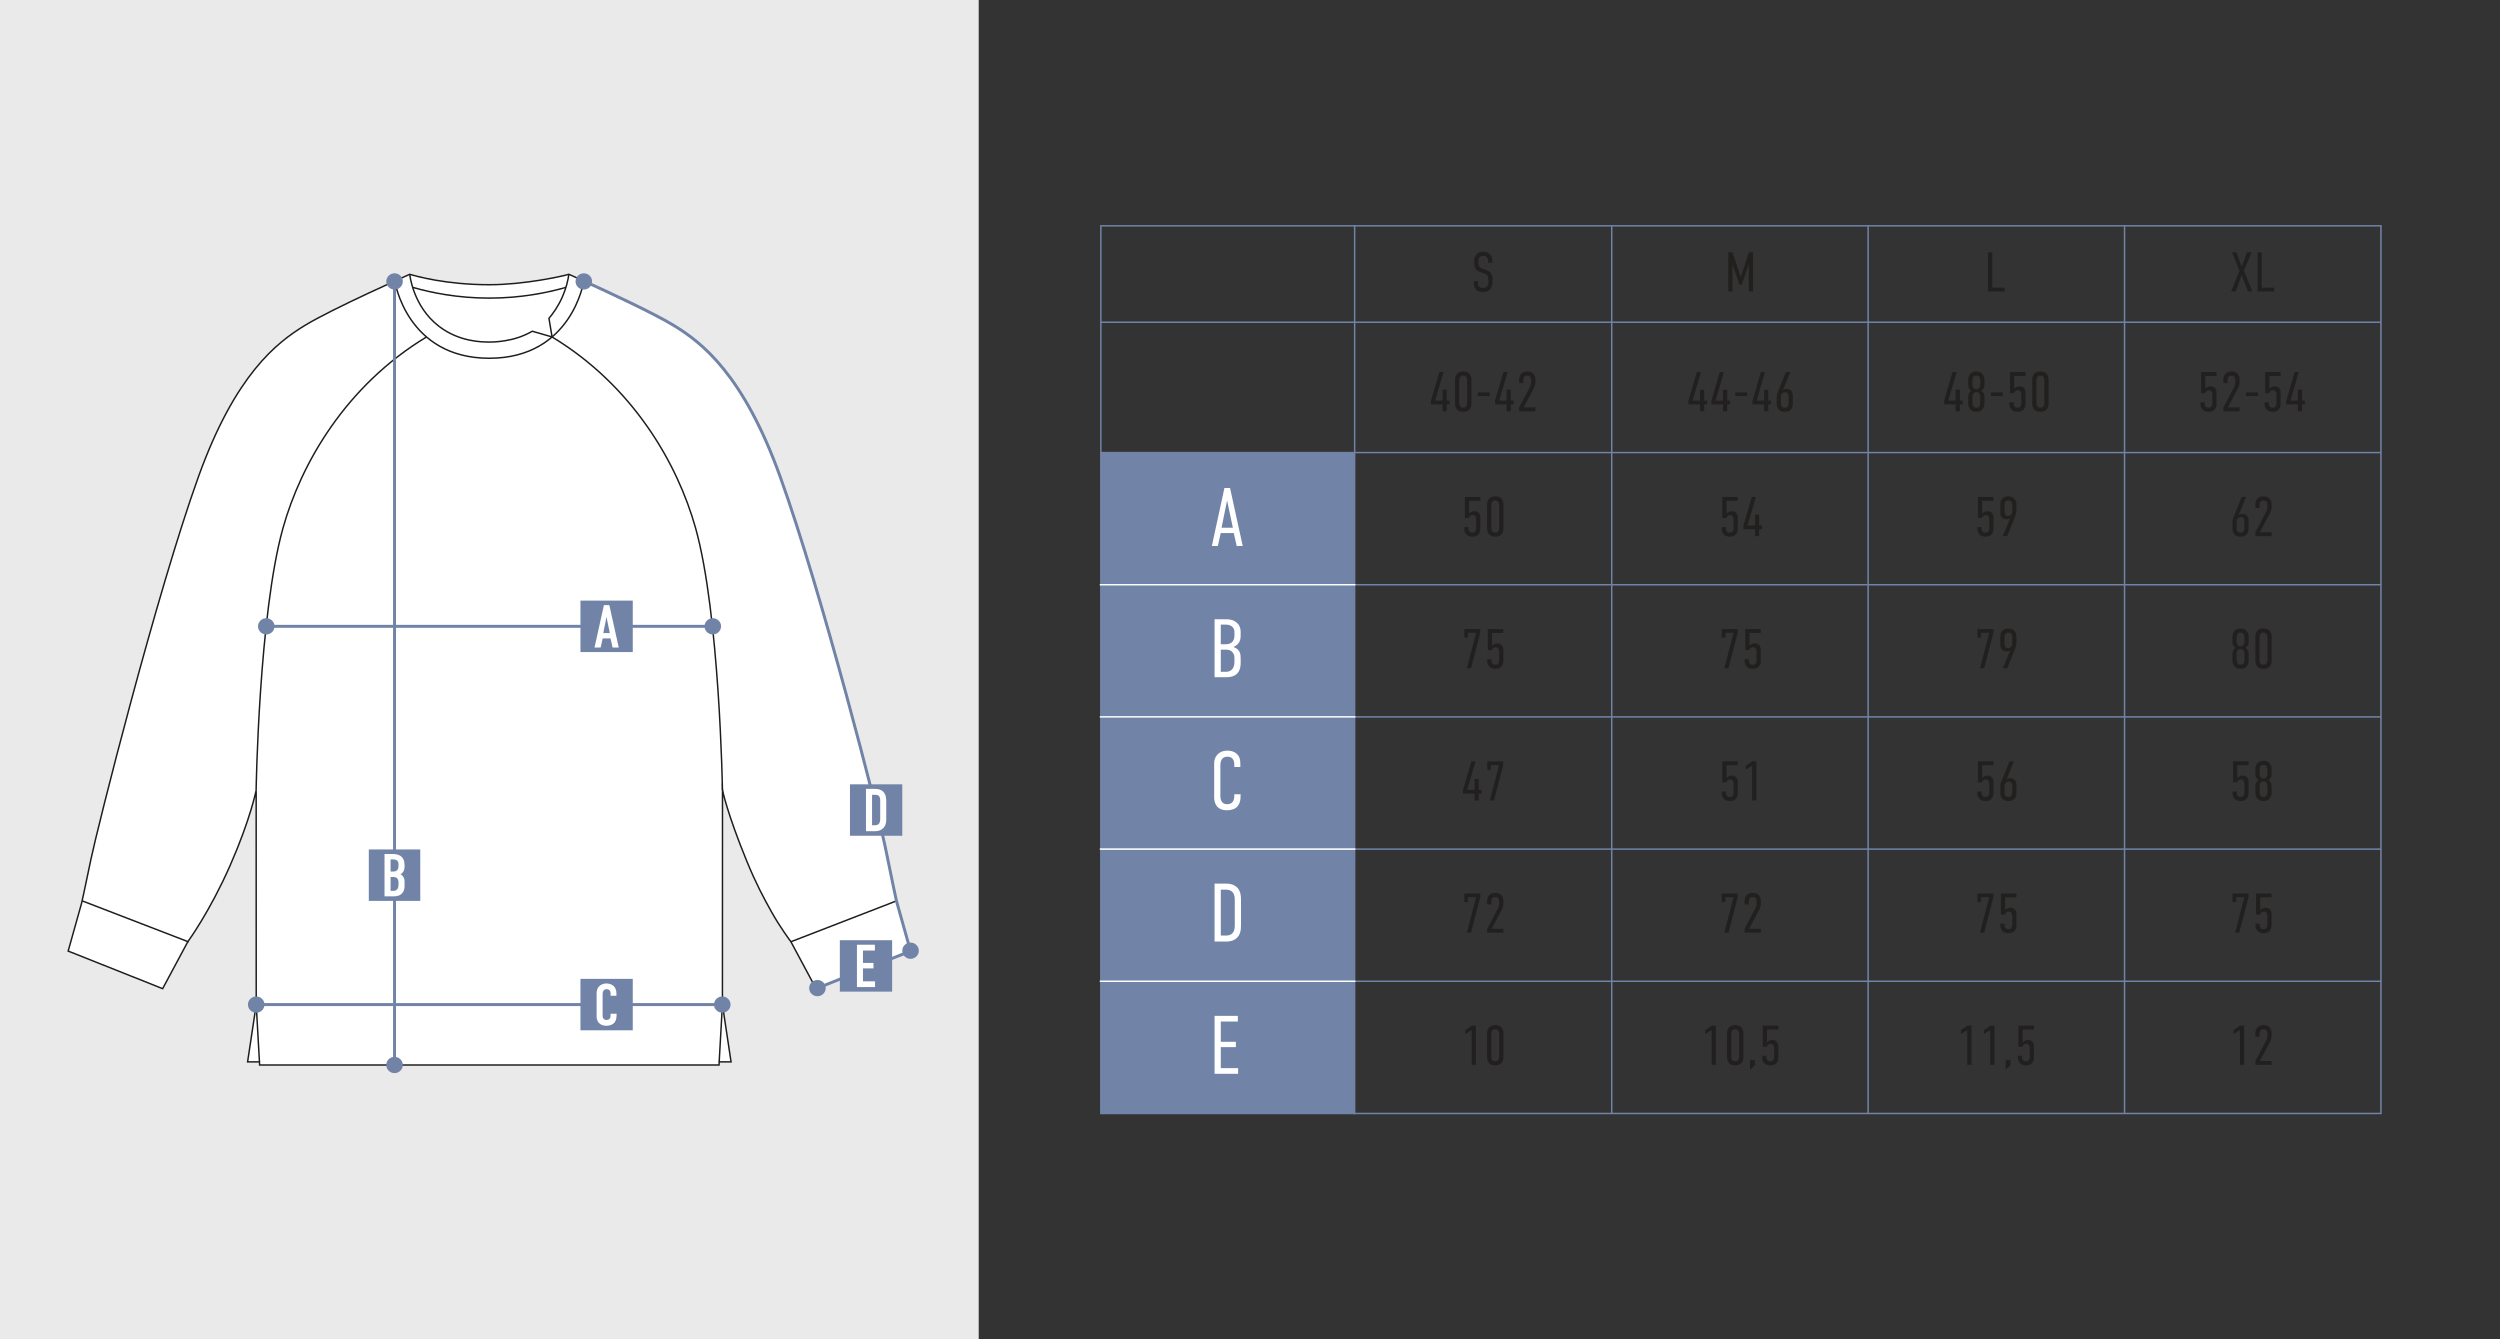 <?xml version="1.0" encoding="UTF-8"?> <svg xmlns="http://www.w3.org/2000/svg" id="_Слой_1" data-name="Слой_1" version="1.1" viewBox="0 0 1680 900"><rect x="0" y="0" width="1680" height="900" fill="#333333" stroke="none"/><defs><style> .st0 { fill: #221f1f; } .st1, .st2 { fill: #fff; } .st3 { stroke: #fff; stroke-linejoin: round; } .st3, .st4, .st5, .st6 { fill: none; } .st4, .st5, .st2, .st6 { stroke-miterlimit: 10; } .st4, .st2 { stroke: #1d1d1b; } .st5, .st6 { stroke: #7184a8; } .st7 { fill: #7184a8; } .st8 { fill: #eaeaea; } .st6 { stroke-width: 2px; } </style></defs><rect class="st8" width="657.69" height="900"></rect><g><path class="st2" d="M611.89,639.12l-63.5,25.26-16.9-31.53s-7.2-9.57-13.1-20.18c-5.2-9.34-10.2-18.48-16.73-34.41-12.99-31.69-16.15-47.23-16.15-47.23l-.04,144.05,5.79,38.48h-7.96l-.12,2.11H174.47l-.12-2.11h-7.96l5.79-38.48-.04-144.05s-3.77,19.32-17.45,50.46c-13.78,31.36-28.49,51.36-28.49,51.36l-16.91,31.53-63.49-25.26,8.98-32s2.23-9.75,6.29-29.51c4.22-20.53,44.13-179.13,72.34-257.4,24.81-68.86,52.77-90.08,71.34-101.45,18.57-11.37,70.6-34.43,70.6-34.43,4.34,1.29,24.41,7,53.48,7,23.64,0,49.13-5.71,53.47-7,0,0,52.04,23.06,70.61,34.43,18.57,11.37,46.53,32.59,71.34,101.45,28.21,78.27,66.67,228.97,70.93,250.24,3.97,19.79,7.25,34.95,7.25,34.95l9.46,33.71Z"></path><line class="st4" x1="55.26" y1="605.4" x2="126.83" y2="632.99"></line><path class="st4" d="M485.49,531.03s-1.88-118.21-18-175.96c-12.23-43.81-42.42-95.97-96.5-128.63"></path><path class="st4" d="M172.11,531.03s1.88-118.21,18-175.96c12.23-43.81,42.42-95.97,96.5-128.63"></path><path class="st4" d="M275.34,184.33s2.1,21.52,19.67,34.97c13.66,10.46,28.86,10.53,33.68,10.56,8.26.05,15.42-1.83,17.01-2.26,5.06-1.37,8.94-3.28,12.03-5.01,4.36,1.17,8.92,2.67,13.27,3.85l-2.1-12.52c2.75-3.24,6.25-8.07,9.08-14.54,2.54-5.81,3.73-11.09,4.31-15.05"></path><path class="st4" d="M277.31,193.11c12.5,3.58,30.17,7.22,51.51,7.22,21.35,0,39.03-3.65,51.53-7.22"></path><path class="st4" d="M265.3,188.85s7.91,51.9,63.51,51.9,63.51-51.9,63.51-51.9"></path><line class="st4" x1="172.18" y1="675.08" x2="485.46" y2="675.08"></line><line class="st4" x1="483.29" y1="713.56" x2="485.46" y2="675.08"></line><line class="st4" x1="174.35" y1="713.56" x2="172.18" y2="675.08"></line><line class="st4" x1="531.49" y1="632.85" x2="602.43" y2="605.4"></line></g><path class="st6" d="M392.32,188.84c16.07,7.29,47.11,21.68,60.57,29.92,18.57,11.37,46.53,32.59,71.34,101.45,28.21,78.27,66.67,228.98,70.93,250.25,3.97,19.79,7.25,34.95,7.25,34.95l9.47,33.71"></path><line class="st6" x1="178.85" y1="420.89" x2="479" y2="420.89"></line><ellipse class="st7" cx="479" cy="420.89" rx="5.56" ry="5.47"></ellipse><ellipse class="st7" cx="178.93" cy="420.89" rx="5.56" ry="5.47"></ellipse><g><rect class="st7" x="390.07" y="403.61" width="35.15" height="34.57"></rect><path class="st1" d="M411.65,435.12l-1.36-6.1h-5.29l-1.36,6.1h-4.13l6.32-28.45h3.64l6.32,28.45h-4.13ZM407.56,414.59l-2.15,10.81h4.38l-2.23-10.81Z"></path></g><line class="st6" x1="172.18" y1="675.08" x2="485.37" y2="675.08"></line><ellipse class="st7" cx="485.37" cy="675.08" rx="5.56" ry="5.47"></ellipse><ellipse class="st7" cx="172.18" cy="675.08" rx="5.56" ry="5.47"></ellipse><line class="st6" x1="265.13" y1="714.15" x2="265.13" y2="189.12"></line><g><rect class="st7" x="247.84" y="570.83" width="34.58" height="34.57"></rect><path class="st1" d="M263.89,573.89c1.22,0,3.58.12,5.37,1.38,2.56,1.83,2.6,4.88,2.6,6.55,0,1.87-.16,3.17-1.22,4.43-.53.65-1.14,1.06-1.54,1.3,1.1.49,1.59,1.18,1.95,1.79.81,1.42.81,2.19.81,3.58v2.15c0,1.18,0,4.11-2.44,5.93-.89.69-2.4,1.34-4.84,1.34h-6.18v-28.46h5.49ZM262.47,585.67h1.95c1.38,0,2.2-.57,2.6-1.06.49-.57.77-1.55.77-2.44v-1.75c0-.73-.33-1.46-.77-1.95-.49-.49-1.3-.93-2.64-.93h-1.91v8.13ZM262.47,598.68h1.83c.61,0,1.91-.08,2.76-1.26.69-.93.73-2.4.73-2.89v-1.34c0-1.38-.2-2.36-1.1-3.13-.65-.53-1.26-.73-2.15-.73h-2.07v9.35Z"></path></g><ellipse class="st7" cx="265.13" cy="189.12" rx="5.56" ry="5.47"></ellipse><ellipse class="st7" cx="392.32" cy="189.12" rx="5.56" ry="5.47"></ellipse><ellipse class="st7" cx="265.13" cy="715.67" rx="5.56" ry="5.47"></ellipse><ellipse class="st7" cx="611.89" cy="638.88" rx="5.56" ry="5.47"></ellipse><ellipse class="st7" cx="549.32" cy="664.01" rx="5.56" ry="5.47"></ellipse><g><rect class="st7" x="390.07" y="657.79" width="35.15" height="34.57"></rect><path class="st1" d="M410.33,667.53c0-.55-.16-1.3-.52-1.82-.2-.28-.8-.99-2.09-.99-1.05,0-1.69.43-2.09.91-.64.79-.68,1.78-.68,2.73v13.63c0,.91,0,1.74.52,2.45.28.4.92.99,2.05.99.88,0,1.77-.32,2.25-.95.2-.27.56-.91.56-2.25v-.99h4.02v1.15c0,2.73-.97,4.31-1.69,5.06-.84.91-2.49,1.86-5.26,1.86s-4.18-1.07-5.06-2.09c-1.45-1.66-1.41-3.56-1.41-4.98v-14.34c0-1.82.24-3.87,2.05-5.41,1.25-1.11,3.1-1.62,4.58-1.62,1.69,0,3.66.63,4.86,1.78,1,.99,1.81,2.65,1.81,4.59v1.9h-3.9v-1.58Z"></path></g><g><rect class="st7" x="571.18" y="527.06" width="35.15" height="34.57"></rect><path class="st1" d="M581.95,530.12h5.48c.75,0,1.4.02,1.94.07.54.05,1.2.21,1.98.48.78.27,1.45.66,2,1.16,1.47,1.35,2.2,3.4,2.2,6.15v12.54c0,1.19-.12,2.26-.36,3.19-.24.94-.73,1.81-1.47,2.62-1.38,1.5-3.29,2.24-5.73,2.24h-6.05v-28.45ZM586.02,534.11v20.48h1.83c1.19,0,2.1-.32,2.72-.97.62-.67.93-1.79.93-3.33v-12.6c0-1.12-.26-2-.77-2.64-.24-.29-.52-.51-.83-.65-.32-.15-.59-.23-.81-.25-.23-.02-.56-.03-.99-.03h-2.06Z"></path></g><line class="st6" x1="548.39" y1="664.38" x2="611.89" y2="639.12"></line><g><rect class="st7" x="564.37" y="631.81" width="35.15" height="34.57"></rect><path class="st1" d="M575.86,663.32v-28.45h12.06v3.87h-8v8.37h7.06v3.65h-7.06v8.69h8.12v3.87h-12.18Z"></path></g><polyline class="st5" points="910.11 151.74 1600 151.74 1600 748.26 910.11 748.26"></polyline><rect class="st5" x="739.77" y="151.74" width="170.55" height="596.53"></rect><line class="st5" x1="739.77" y1="216.54" x2="1600" y2="216.54"></line><line class="st5" x1="739.29" y1="304.13" x2="1599.9" y2="304.13"></line><line class="st5" x1="910.32" y1="392.94" x2="1600" y2="392.94"></line><line class="st5" x1="910.32" y1="481.75" x2="1600" y2="481.75"></line><line class="st5" x1="910.32" y1="570.6" x2="1600" y2="570.6"></line><line class="st5" x1="910.32" y1="659.41" x2="1600" y2="659.41"></line><line class="st5" x1="1083.07" y1="748.26" x2="1083.07" y2="151.75"></line><line class="st5" x1="1255.38" y1="748.26" x2="1255.38" y2="151.74"></line><line class="st5" x1="1427.69" y1="748" x2="1427.69" y2="151.75"></line><path class="st0" d="M1000.04,175.86c0-.68-.08-1.92-.79-2.86-.45-.53-1.17-1.09-2.52-1.09-.68,0-1.58.15-2.3.87-.9.94-.98,2.18-.98,3.2,0,.79.04,2.14.68,3.16.53.75,1.43,1.2,2.07,1.43l2.41.87c1.09.38,2.48,1.02,3.35,2.22.94,1.28,1.05,2.71,1.05,4.37v.94c0,2.6-.71,4.52-1.73,5.64-.94.98-2.6,1.66-4.7,1.66-2.6,0-4.25-.94-5.08-2.07-1.13-1.5-1.13-4.03-1.13-4.37v-.94h2.82v.75c0,.71.11,1.96.75,2.78.83.98,1.96,1.09,2.6,1.09,1.73,0,2.48-.68,2.9-1.17.71-.9.75-2.14.75-3.05v-1.02c0-1.02-.11-2.33-.75-3.12-.64-.87-1.69-1.28-2.14-1.43l-2.86-1.02c-1.28-.45-2.56-1.17-3.27-2.82-.49-1.17-.53-2.45-.53-3.72v-.79c0-2.11.79-3.69,1.88-4.7,1.17-1.13,2.67-1.5,4.33-1.5,3.61,0,6.02,2.33,6.02,6.55v.9h-2.82v-.75Z"></path><path class="st0" d="M1161.36,169.54h2.86l5.53,16.48h.11l5.31-16.48h2.86v26.34h-2.82v-17.84h-.11l-4.7,13.4h-1.39l-4.7-13.4h-.11v17.84h-2.82v-26.34Z"></path><path class="st0" d="M1338.79,169.54v23.74h8.32v2.6h-11.14v-26.34h2.82Z"></path><g><path class="st0" d="M1502.89,169.54l3.54,9.67,3.57-9.67h3.09l-5.19,12.38,5.79,13.96h-3.01l-4.29-10.95-3.95,10.95h-3.12l5.64-13.92-5.04-12.42h2.97Z"></path><path class="st0" d="M1519.9,169.54v23.74h8.32v2.6h-11.14v-26.34h2.82Z"></path></g><g><path class="st0" d="M970.03,250.03l-5.61,19.19h4.97v-7.3h2.82v7.34h1.88v2.48h-1.88v4.63h-2.82v-4.63h-7.79v-2.48l5.68-19.23h2.75Z"></path><path class="st0" d="M988.77,271.17c0,1.99-.68,5.57-5.49,5.57s-5.49-3.57-5.49-5.57v-15.96c0-1.99.68-5.57,5.49-5.57s5.49,3.57,5.49,5.57v15.96ZM985.95,255.6c0-1.47-.6-3.2-2.67-3.2s-2.67,1.73-2.67,3.2v15.2c0,1.47.6,3.2,2.67,3.2s2.67-1.73,2.67-3.2v-15.2Z"></path><path class="st0" d="M1001.12,263.72v2.41h-8.05v-2.41h8.05Z"></path><path class="st0" d="M1013.08,250.03l-5.61,19.19h4.97v-7.3h2.82v7.34h1.88v2.48h-1.88v4.63h-2.82v-4.63h-7.79v-2.48l5.68-19.23h2.75Z"></path><path class="st0" d="M1020.83,255.56c0-5.27,3.65-5.91,5.53-5.91,3.31,0,5.42,1.99,5.42,5.46v1.77c0,1.39-.6,3.2-1.13,4.18l-6.77,12.72h7.9v2.6h-10.95v-2.48l6.85-13.09c.83-1.58,1.28-2.82,1.28-4.63v-.6c0-1.69-.56-3.16-2.67-3.16-2.45,0-2.63,2.18-2.63,3.69v1.32h-2.82v-1.84Z"></path></g><g><path class="st0" d="M1143.05,250.03l-5.61,19.19h4.97v-7.3h2.82v7.34h1.88v2.48h-1.88v4.63h-2.82v-4.63h-7.79v-2.48l5.68-19.23h2.75Z"></path><path class="st0" d="M1158.48,250.03l-5.61,19.19h4.97v-7.3h2.82v7.34h1.88v2.48h-1.88v4.63h-2.82v-4.63h-7.79v-2.48l5.68-19.23h2.75Z"></path><path class="st0" d="M1174.13,263.72v2.41h-8.05v-2.41h8.05Z"></path><path class="st0" d="M1186.1,250.03l-5.61,19.19h4.97v-7.3h2.82v7.34h1.88v2.48h-1.88v4.63h-2.82v-4.63h-7.79v-2.48l5.68-19.23h2.75Z"></path><path class="st0" d="M1203.11,250.03l-5,12.08c.94-.68,2.03-.79,2.56-.79,1.35,0,4.1.75,4.1,4.59v5.38c0,4.25-2.63,5.46-5.49,5.46-3.99,0-5.34-2.93-5.34-5.23v-4.33c0-2.22.75-3.69,1.39-5.31l4.78-11.85h3.01ZM1201.94,266.32c0-1.09-.49-2.78-2.41-2.78-.98,0-2.78.83-2.78,3.2v4.4c0,.75.04,2.86,2.48,2.86,2.29,0,2.71-1.77,2.71-3.2v-4.48Z"></path></g><g><path class="st0" d="M1314.85,250.02l-5.61,19.19h4.97v-7.3h2.82v7.34h1.88v2.48h-1.88v4.63h-2.82v-4.63h-7.79v-2.48l5.68-19.23h2.75Z"></path><path class="st0" d="M1333.55,258.45c0,1.32-.19,2.82-2.11,4.18,1.84,1.17,2.11,3.01,2.11,4.4v3.95c0,.68-.04,5.76-5.46,5.76s-5.46-5.08-5.46-5.76v-3.95c0-1.39.26-3.24,2.11-4.4-1.92-1.35-2.11-2.86-2.11-4.18v-3.05c0-.68.04-5.76,5.46-5.76s5.46,5.08,5.46,5.76v3.05ZM1328.1,261.57c2.48,0,2.63-2.33,2.63-3.57v-2.07c0-1.2-.15-3.54-2.63-3.54s-2.63,2.33-2.63,3.54v2.07c0,1.24.15,3.57,2.63,3.57ZM1328.1,273.99c2.48,0,2.63-2.33,2.63-3.54v-3.42c0-1.2-.15-3.57-2.63-3.57s-2.63,2.37-2.63,3.57v3.42c0,1.2.15,3.54,2.63,3.54Z"></path><path class="st0" d="M1345.94,263.72v2.41h-8.05v-2.41h8.05Z"></path><path class="st0" d="M1361.14,250.02v2.6h-7.6v8.58c1.35-1.35,2.56-1.58,3.65-1.58,2.3,0,3.95,1.5,3.95,4.25v7.41c0,1.77-.49,5.46-5.34,5.46-4.4,0-5.49-3.31-5.49-5.23v-1.24h2.82v.75c0,1.13.41,2.97,2.56,2.97,2.48,0,2.63-2.18,2.63-2.97v-5.95c0-1.2-.53-2.86-2.41-2.86-1.02,0-1.99.53-2.48,1.99h-2.71v-14.19h10.42Z"></path><path class="st0" d="M1376.64,271.17c0,1.99-.68,5.57-5.49,5.57s-5.49-3.57-5.49-5.57v-15.96c0-1.99.68-5.57,5.49-5.57s5.49,3.57,5.49,5.57v15.96ZM1373.82,255.59c0-1.47-.6-3.2-2.67-3.2s-2.67,1.73-2.67,3.2v15.2c0,1.47.6,3.2,2.67,3.2s2.67-1.73,2.67-3.2v-15.2Z"></path></g><g><path class="st0" d="M1489.54,250.03v2.6h-7.6v8.58c1.35-1.35,2.56-1.58,3.65-1.58,2.3,0,3.95,1.5,3.95,4.25v7.41c0,1.77-.49,5.46-5.34,5.46-4.4,0-5.49-3.31-5.49-5.23v-1.24h2.82v.75c0,1.13.41,2.97,2.56,2.97,2.48,0,2.63-2.18,2.63-2.97v-5.95c0-1.2-.53-2.86-2.41-2.86-1.02,0-1.99.53-2.48,1.99h-2.71v-14.19h10.42Z"></path><path class="st0" d="M1494.05,255.56c0-5.27,3.65-5.91,5.53-5.91,3.31,0,5.42,1.99,5.42,5.46v1.77c0,1.39-.6,3.2-1.13,4.18l-6.77,12.72h7.9v2.6h-10.95v-2.48l6.85-13.09c.83-1.58,1.28-2.82,1.28-4.63v-.6c0-1.69-.56-3.16-2.67-3.16-2.45,0-2.63,2.18-2.63,3.69v1.32h-2.82v-1.84Z"></path><path class="st0" d="M1517.38,263.72v2.41h-8.05v-2.41h8.05Z"></path><path class="st0" d="M1532.59,250.03v2.6h-7.6v8.58c1.35-1.35,2.56-1.58,3.65-1.58,2.3,0,3.95,1.5,3.95,4.25v7.41c0,1.77-.49,5.46-5.34,5.46-4.4,0-5.49-3.31-5.49-5.23v-1.24h2.82v.75c0,1.13.41,2.97,2.56,2.97,2.48,0,2.63-2.18,2.63-2.97v-5.95c0-1.2-.53-2.86-2.41-2.86-1.02,0-1.99.53-2.48,1.99h-2.71v-14.19h10.42Z"></path><path class="st0" d="M1544.78,250.03l-5.61,19.19h4.97v-7.3h2.82v7.34h1.88v2.48h-1.88v4.63h-2.82v-4.63h-7.79v-2.48l5.68-19.23h2.75Z"></path></g><g><path class="st0" d="M994.79,333.93v2.6h-7.6v8.58c1.35-1.35,2.56-1.58,3.65-1.58,2.3,0,3.95,1.5,3.95,4.25v7.41c0,1.77-.49,5.46-5.34,5.46-4.4,0-5.49-3.31-5.49-5.23v-1.24h2.82v.75c0,1.13.41,2.97,2.56,2.97,2.48,0,2.63-2.18,2.63-2.97v-5.95c0-1.2-.53-2.86-2.41-2.86-1.02,0-1.99.53-2.48,1.99h-2.71v-14.19h10.42Z"></path><path class="st0" d="M1010.3,355.08c0,1.99-.68,5.57-5.49,5.57s-5.49-3.57-5.49-5.57v-15.96c0-1.99.68-5.57,5.49-5.57s5.49,3.57,5.49,5.57v15.96ZM1007.47,339.5c0-1.47-.6-3.2-2.67-3.2s-2.67,1.73-2.67,3.2v15.2c0,1.47.6,3.2,2.67,3.2s2.67-1.73,2.67-3.2v-15.2Z"></path></g><g><path class="st0" d="M1167.81,333.93v2.6h-7.6v8.58c1.35-1.35,2.56-1.58,3.65-1.58,2.3,0,3.95,1.5,3.95,4.25v7.41c0,1.77-.49,5.46-5.34,5.46-4.4,0-5.49-3.31-5.49-5.23v-1.24h2.82v.75c0,1.13.41,2.97,2.56,2.97,2.48,0,2.63-2.18,2.63-2.97v-5.95c0-1.2-.53-2.86-2.41-2.86-1.02,0-1.99.53-2.48,1.99h-2.71v-14.19h10.42Z"></path><path class="st0" d="M1180,333.93l-5.61,19.19h4.97v-7.3h2.82v7.34h1.88v2.48h-1.88v4.63h-2.82v-4.63h-7.79v-2.48l5.68-19.23h2.75Z"></path></g><g><path class="st0" d="M1339.61,333.93v2.6h-7.6v8.58c1.35-1.35,2.56-1.58,3.65-1.58,2.3,0,3.95,1.5,3.95,4.25v7.41c0,1.77-.49,5.46-5.34,5.46-4.4,0-5.49-3.31-5.49-5.23v-1.24h2.82v.75c0,1.13.41,2.97,2.56,2.97,2.48,0,2.63-2.18,2.63-2.97v-5.95c0-1.2-.53-2.86-2.41-2.86-1.02,0-1.99.53-2.48,1.99h-2.71v-14.19h10.42Z"></path><path class="st0" d="M1345.86,360.27l5-12.08c-.94.68-2.03.79-2.56.79-1.35,0-4.1-.75-4.1-4.59v-5.38c0-4.25,2.63-5.46,5.49-5.46,3.99,0,5.34,2.93,5.34,5.23v4.33c0,2.22-.75,3.69-1.39,5.31l-4.78,11.85h-3.01ZM1347.03,343.98c0,1.09.49,2.78,2.41,2.78.98,0,2.78-.83,2.78-3.2v-4.4c0-.75-.04-2.86-2.48-2.86-2.3,0-2.71,1.77-2.71,3.2v4.48Z"></path></g><g><path class="st0" d="M1509.41,333.93l-5,12.08c.94-.68,2.03-.79,2.56-.79,1.35,0,4.1.75,4.1,4.59v5.38c0,4.25-2.63,5.46-5.49,5.46-3.99,0-5.34-2.93-5.34-5.23v-4.33c0-2.22.75-3.69,1.39-5.31l4.78-11.85h3.01ZM1508.24,350.23c0-1.09-.49-2.78-2.41-2.78-.98,0-2.78.83-2.78,3.2v4.4c0,.75.04,2.86,2.48,2.86,2.29,0,2.71-1.77,2.71-3.2v-4.48Z"></path><path class="st0" d="M1515.58,339.46c0-5.27,3.65-5.91,5.53-5.91,3.31,0,5.42,1.99,5.42,5.46v1.77c0,1.39-.6,3.2-1.13,4.18l-6.77,12.72h7.9v2.6h-10.95v-2.48l6.85-13.09c.83-1.58,1.28-2.82,1.28-4.63v-.6c0-1.69-.56-3.16-2.67-3.16-2.45,0-2.63,2.18-2.63,3.69v1.32h-2.82v-1.84Z"></path></g><g><path class="st0" d="M994.76,422.74v2.52l-6.25,23.82h-2.78l6.21-23.82h-5.49v3.24h-2.45v-5.76h10.76Z"></path><path class="st0" d="M1010.22,422.74v2.6h-7.6v8.58c1.35-1.35,2.56-1.58,3.65-1.58,2.3,0,3.95,1.5,3.95,4.25v7.41c0,1.77-.49,5.46-5.34,5.46-4.4,0-5.49-3.31-5.49-5.23v-1.24h2.82v.75c0,1.13.41,2.97,2.56,2.97,2.48,0,2.63-2.18,2.63-2.97v-5.95c0-1.2-.53-2.86-2.41-2.86-1.02,0-1.99.53-2.48,1.99h-2.71v-14.19h10.42Z"></path></g><g><path class="st0" d="M1167.77,422.74v2.52l-6.25,23.82h-2.78l6.21-23.82h-5.49v3.24h-2.45v-5.76h10.76Z"></path><path class="st0" d="M1183.24,422.74v2.6h-7.6v8.58c1.35-1.35,2.56-1.58,3.65-1.58,2.3,0,3.95,1.5,3.95,4.25v7.41c0,1.77-.49,5.46-5.34,5.46-4.4,0-5.49-3.31-5.49-5.23v-1.24h2.82v.75c0,1.13.41,2.97,2.56,2.97,2.48,0,2.63-2.18,2.63-2.97v-5.95c0-1.2-.53-2.86-2.41-2.86-1.02,0-1.99.53-2.48,1.99h-2.71v-14.19h10.42Z"></path></g><g><path class="st0" d="M991.56,511.6l-5.61,19.19h4.97v-7.3h2.82v7.34h1.88v2.48h-1.88v4.63h-2.82v-4.63h-7.79v-2.48l5.68-19.23h2.75Z"></path><path class="st0" d="M1010.18,511.6v2.52l-6.25,23.82h-2.78l6.21-23.82h-5.49v3.24h-2.45v-5.76h10.76Z"></path></g><g><path class="st0" d="M1167.81,511.6v2.6h-7.6v8.58c1.35-1.35,2.56-1.58,3.65-1.58,2.3,0,3.95,1.5,3.95,4.25v7.41c0,1.77-.49,5.46-5.34,5.46-4.4,0-5.49-3.31-5.49-5.23v-1.24h2.82v.75c0,1.13.41,2.97,2.56,2.97,2.48,0,2.63-2.18,2.63-2.97v-5.95c0-1.2-.53-2.86-2.41-2.86-1.02,0-1.99.53-2.48,1.99h-2.71v-14.19h10.42Z"></path><path class="st0" d="M1177.41,514.53l-4.25,2.67v-2.67l4.33-2.94h2.75v26.34h-2.82v-23.4Z"></path></g><g><path class="st0" d="M1339.58,422.74v2.52l-6.25,23.82h-2.78l6.21-23.82h-5.49v3.24h-2.45v-5.76h10.76Z"></path><path class="st0" d="M1345.86,449.08l5-12.08c-.94.68-2.03.79-2.56.79-1.35,0-4.1-.75-4.1-4.59v-5.38c0-4.25,2.63-5.46,5.49-5.46,3.99,0,5.34,2.93,5.34,5.23v4.33c0,2.22-.75,3.69-1.39,5.31l-4.78,11.85h-3.01ZM1347.03,432.79c0,1.09.49,2.78,2.41,2.78.98,0,2.78-.83,2.78-3.2v-4.4c0-.75-.04-2.86-2.48-2.86-2.3,0-2.71,1.77-2.71,3.2v4.48Z"></path></g><g><path class="st0" d="M1339.61,511.6v2.6h-7.6v8.58c1.35-1.35,2.56-1.58,3.65-1.58,2.3,0,3.95,1.5,3.95,4.25v7.41c0,1.77-.49,5.46-5.34,5.46-4.4,0-5.49-3.31-5.49-5.23v-1.24h2.82v.75c0,1.13.41,2.97,2.56,2.97,2.48,0,2.63-2.18,2.63-2.97v-5.95c0-1.2-.53-2.86-2.41-2.86-1.02,0-1.99.53-2.48,1.99h-2.71v-14.19h10.42Z"></path><path class="st0" d="M1353.39,511.6l-5,12.08c.94-.68,2.03-.79,2.56-.79,1.35,0,4.1.75,4.1,4.59v5.38c0,4.25-2.63,5.46-5.49,5.46-3.99,0-5.34-2.93-5.34-5.23v-4.33c0-2.22.75-3.69,1.39-5.31l4.78-11.85h3.01ZM1352.22,527.89c0-1.09-.49-2.78-2.41-2.78-.98,0-2.78.83-2.78,3.2v4.4c0,.75.04,2.86,2.48,2.86,2.29,0,2.71-1.77,2.71-3.2v-4.48Z"></path></g><g><path class="st0" d="M1511.1,431.17c0,1.32-.19,2.82-2.11,4.18,1.84,1.17,2.11,3.01,2.11,4.4v3.95c0,.68-.04,5.76-5.46,5.76s-5.46-5.08-5.46-5.76v-3.95c0-1.39.26-3.24,2.11-4.4-1.92-1.35-2.11-2.86-2.11-4.18v-3.05c0-.68.04-5.76,5.46-5.76s5.46,5.08,5.46,5.76v3.05ZM1505.64,434.29c2.48,0,2.63-2.33,2.63-3.57v-2.07c0-1.2-.15-3.54-2.63-3.54s-2.63,2.33-2.63,3.54v2.07c0,1.24.15,3.57,2.63,3.57ZM1505.64,446.71c2.48,0,2.63-2.33,2.63-3.54v-3.42c0-1.2-.15-3.57-2.63-3.57s-2.63,2.37-2.63,3.57v3.42c0,1.2.15,3.54,2.63,3.54Z"></path><path class="st0" d="M1526.56,443.89c0,1.99-.68,5.57-5.49,5.57s-5.49-3.57-5.49-5.57v-15.96c0-1.99.68-5.57,5.49-5.57s5.49,3.57,5.49,5.57v15.96ZM1523.74,428.31c0-1.47-.6-3.2-2.67-3.2s-2.67,1.73-2.67,3.2v15.2c0,1.47.6,3.2,2.67,3.2s2.67-1.73,2.67-3.2v-15.2Z"></path></g><g><path class="st0" d="M1511.06,511.6v2.6h-7.6v8.58c1.35-1.35,2.56-1.58,3.65-1.58,2.3,0,3.95,1.5,3.95,4.25v7.41c0,1.77-.49,5.46-5.34,5.46-4.4,0-5.49-3.31-5.49-5.23v-1.24h2.82v.75c0,1.13.41,2.97,2.56,2.97,2.48,0,2.63-2.18,2.63-2.97v-5.95c0-1.2-.53-2.86-2.41-2.86-1.02,0-1.99.53-2.48,1.99h-2.71v-14.19h10.42Z"></path><path class="st0" d="M1526.53,520.02c0,1.32-.19,2.82-2.11,4.18,1.84,1.17,2.11,3.01,2.11,4.4v3.95c0,.68-.04,5.76-5.46,5.76s-5.46-5.08-5.46-5.76v-3.95c0-1.39.26-3.24,2.11-4.4-1.92-1.35-2.11-2.86-2.11-4.18v-3.05c0-.68.04-5.76,5.46-5.76s5.46,5.08,5.46,5.76v3.05ZM1521.07,523.15c2.48,0,2.63-2.33,2.63-3.57v-2.07c0-1.2-.15-3.54-2.63-3.54s-2.63,2.33-2.63,3.54v2.07c0,1.24.15,3.57,2.63,3.57ZM1521.07,535.57c2.48,0,2.63-2.33,2.63-3.54v-3.42c0-1.2-.15-3.57-2.63-3.57s-2.63,2.37-2.63,3.57v3.42c0,1.2.15,3.54,2.63,3.54Z"></path></g><g><path class="st0" d="M994.76,600.41v2.52l-6.25,23.82h-2.78l6.21-23.82h-5.49v3.24h-2.45v-5.76h10.76Z"></path><path class="st0" d="M999.31,605.94c0-5.27,3.65-5.91,5.53-5.91,3.31,0,5.42,1.99,5.42,5.46v1.77c0,1.39-.6,3.2-1.13,4.18l-6.77,12.72h7.9v2.6h-10.95v-2.48l6.85-13.09c.83-1.58,1.28-2.82,1.28-4.63v-.6c0-1.69-.56-3.16-2.67-3.16-2.45,0-2.63,2.18-2.63,3.69v1.32h-2.82v-1.84Z"></path></g><g><path class="st0" d="M1167.77,600.41v2.52l-6.25,23.82h-2.78l6.21-23.82h-5.49v3.24h-2.45v-5.76h10.76Z"></path><path class="st0" d="M1172.33,605.94c0-5.27,3.65-5.91,5.53-5.91,3.31,0,5.42,1.99,5.42,5.46v1.77c0,1.39-.6,3.2-1.13,4.18l-6.77,12.72h7.9v2.6h-10.95v-2.48l6.85-13.09c.83-1.58,1.28-2.82,1.28-4.63v-.6c0-1.69-.56-3.16-2.67-3.16-2.45,0-2.63,2.18-2.63,3.69v1.32h-2.82v-1.84Z"></path></g><g><path class="st0" d="M1339.58,600.41v2.52l-6.25,23.82h-2.78l6.21-23.82h-5.49v3.24h-2.45v-5.76h10.76Z"></path><path class="st0" d="M1355.04,600.41v2.6h-7.6v8.58c1.35-1.35,2.56-1.58,3.65-1.58,2.3,0,3.95,1.5,3.95,4.25v7.41c0,1.77-.49,5.46-5.34,5.46-4.4,0-5.49-3.31-5.49-5.23v-1.24h2.82v.75c0,1.13.41,2.97,2.56,2.97,2.48,0,2.63-2.18,2.63-2.97v-5.95c0-1.2-.53-2.86-2.41-2.86-1.02,0-1.99.53-2.48,1.99h-2.71v-14.19h10.42Z"></path></g><g><path class="st0" d="M1511.02,600.41v2.52l-6.25,23.82h-2.78l6.21-23.82h-5.49v3.24h-2.45v-5.76h10.76Z"></path><path class="st0" d="M1526.49,600.41v2.6h-7.6v8.58c1.35-1.35,2.56-1.58,3.65-1.58,2.3,0,3.95,1.5,3.95,4.25v7.41c0,1.77-.49,5.46-5.34,5.46-4.4,0-5.49-3.31-5.49-5.23v-1.24h2.82v.75c0,1.13.41,2.97,2.56,2.97,2.48,0,2.63-2.18,2.63-2.97v-5.95c0-1.2-.53-2.86-2.41-2.86-1.02,0-1.99.53-2.48,1.99h-2.71v-14.19h10.42Z"></path></g><g><path class="st0" d="M988.96,692.2l-4.25,2.67v-2.67l4.33-2.94h2.75v26.34h-2.82v-23.4Z"></path><path class="st0" d="M1010.3,710.41c0,1.99-.68,5.57-5.49,5.57s-5.49-3.57-5.49-5.57v-15.96c0-1.99.68-5.57,5.49-5.57s5.49,3.57,5.49,5.57v15.96ZM1007.47,694.83c0-1.47-.6-3.2-2.67-3.2s-2.67,1.73-2.67,3.2v15.2c0,1.47.6,3.2,2.67,3.2s2.67-1.73,2.67-3.2v-15.2Z"></path></g><g><path class="st0" d="M1150.2,692.2l-4.25,2.67v-2.67l4.33-2.94h2.75v26.34h-2.82v-23.4Z"></path><path class="st0" d="M1171.54,710.41c0,1.99-.68,5.57-5.49,5.57s-5.49-3.57-5.49-5.57v-15.96c0-1.99.68-5.57,5.49-5.57s5.49,3.57,5.49,5.57v15.96ZM1168.71,694.83c0-1.47-.6-3.2-2.67-3.2s-2.67,1.73-2.67,3.2v15.2c0,1.47.6,3.2,2.67,3.2s2.67-1.73,2.67-3.2v-15.2Z"></path><path class="st0" d="M1179.25,712.4v3.54l-3.24,2.9v-6.43h3.24Z"></path><path class="st0" d="M1195.02,689.26v2.6h-7.6v8.58c1.35-1.35,2.56-1.58,3.65-1.58,2.3,0,3.95,1.5,3.95,4.25v7.41c0,1.77-.49,5.46-5.34,5.46-4.4,0-5.49-3.31-5.49-5.23v-1.24h2.82v.75c0,1.13.41,2.97,2.56,2.97,2.48,0,2.63-2.18,2.63-2.97v-5.95c0-1.2-.53-2.86-2.41-2.86-1.02,0-1.99.53-2.48,1.99h-2.71v-14.19h10.42Z"></path></g><g><path class="st0" d="M1322,692.2l-4.25,2.67v-2.67l4.33-2.94h2.75v26.34h-2.82v-23.4Z"></path><path class="st0" d="M1337.43,692.2l-4.25,2.67v-2.67l4.33-2.94h2.75v26.34h-2.82v-23.4Z"></path><path class="st0" d="M1351.05,712.4v3.54l-3.24,2.9v-6.43h3.24Z"></path><path class="st0" d="M1366.82,689.26v2.6h-7.6v8.58c1.35-1.35,2.56-1.58,3.65-1.58,2.3,0,3.95,1.5,3.95,4.25v7.41c0,1.77-.49,5.46-5.34,5.46-4.4,0-5.49-3.31-5.49-5.23v-1.24h2.82v.75c0,1.13.41,2.97,2.56,2.97,2.48,0,2.63-2.18,2.63-2.97v-5.95c0-1.2-.53-2.86-2.41-2.86-1.02,0-1.99.53-2.48,1.99h-2.71v-14.19h10.42Z"></path></g><g><path class="st0" d="M1505.23,692.2l-4.25,2.67v-2.67l4.33-2.94h2.75v26.34h-2.82v-23.4Z"></path><path class="st0" d="M1515.58,694.79c0-5.27,3.65-5.91,5.53-5.91,3.31,0,5.42,1.99,5.42,5.46v1.77c0,1.39-.6,3.2-1.13,4.18l-6.77,12.72h7.9v2.6h-10.95v-2.48l6.85-13.09c.83-1.58,1.28-2.82,1.28-4.63v-.6c0-1.69-.56-3.16-2.67-3.16-2.45,0-2.63,2.18-2.63,3.69v1.32h-2.82v-1.84Z"></path></g><rect class="st7" x="739.54" y="304.13" width="170.78" height="444.14"></rect><path class="st1" d="M831.05,366.9l-1.95-8.68h-8.79l-1.89,8.68h-4.06l8.46-38.95h3.78l8.51,38.95h-4.06ZM824.6,336.3l-3.73,18.36h7.62l-3.9-18.36Z"></path><path class="st1" d="M824.09,416.13c5.34,0,9.63,2.78,9.63,8.57v2.45c0,3.45-1.17,6.01-4.9,7.62,4.73,1.56,4.9,5.12,4.9,7.68v3.06c0,2.45-.22,9.57-9.57,9.57h-7.96v-38.95h7.9ZM820.37,432.94h3.23c4.73,0,5.95-3.06,5.95-5.79v-2.5c0-2.45-1.73-4.9-5.68-4.9h-3.51v13.19ZM820.37,451.47h3.39c3.39,0,5.79-2.11,5.79-6.68v-2.78c0-2.5-1.56-5.45-5.45-5.45h-3.73v14.91Z"></path><path class="st1" d="M829.44,513.39c0-1.39-.56-4.9-4.56-4.9-4.4,0-4.79,3.78-4.79,5.9v20.98c0,1.39.61,5.06,4.51,5.06,2.17,0,4.84-.95,4.84-5.45v-1.22h4.23v1.45c0,5.57-2.56,9.29-9.24,9.29-7.79,0-8.51-6.34-8.51-8.57v-23.04c0-4.4,3.06-8.46,8.74-8.46,4.84,0,8.85,2.34,8.85,8.51v2.5h-4.06v-2.06Z"></path><path class="st1" d="M823.98,593.79c2.11,0,5.29.33,7.62,2.89,2.06,2.34,2.34,5.12,2.34,7.79v17.58c0,2.67-.28,5.45-2.34,7.79-2.34,2.56-5.51,2.89-7.62,2.89h-7.79v-38.95h7.79ZM829.77,621.73v-16.92c0-1.45-.06-3.78-1.56-5.34-1.34-1.45-3.06-1.61-4.45-1.61h-3.39v30.83h3.39c1.39,0,3.12-.17,4.45-1.61,1.5-1.56,1.56-3.9,1.56-5.34Z"></path><path class="st1" d="M816.19,682.65h15.64v3.84h-11.46v13.58h10.13v3.62h-10.13v14.08h11.63v3.84h-15.8v-38.95Z"></path><line class="st3" x1="739.05" y1="392.94" x2="910.82" y2="392.94"></line><line class="st3" x1="739.05" y1="481.75" x2="910.82" y2="481.75"></line><line class="st3" x1="739.05" y1="570.6" x2="910.82" y2="570.6"></line><line class="st3" x1="739.05" y1="659.41" x2="910.82" y2="659.41"></line></svg> 